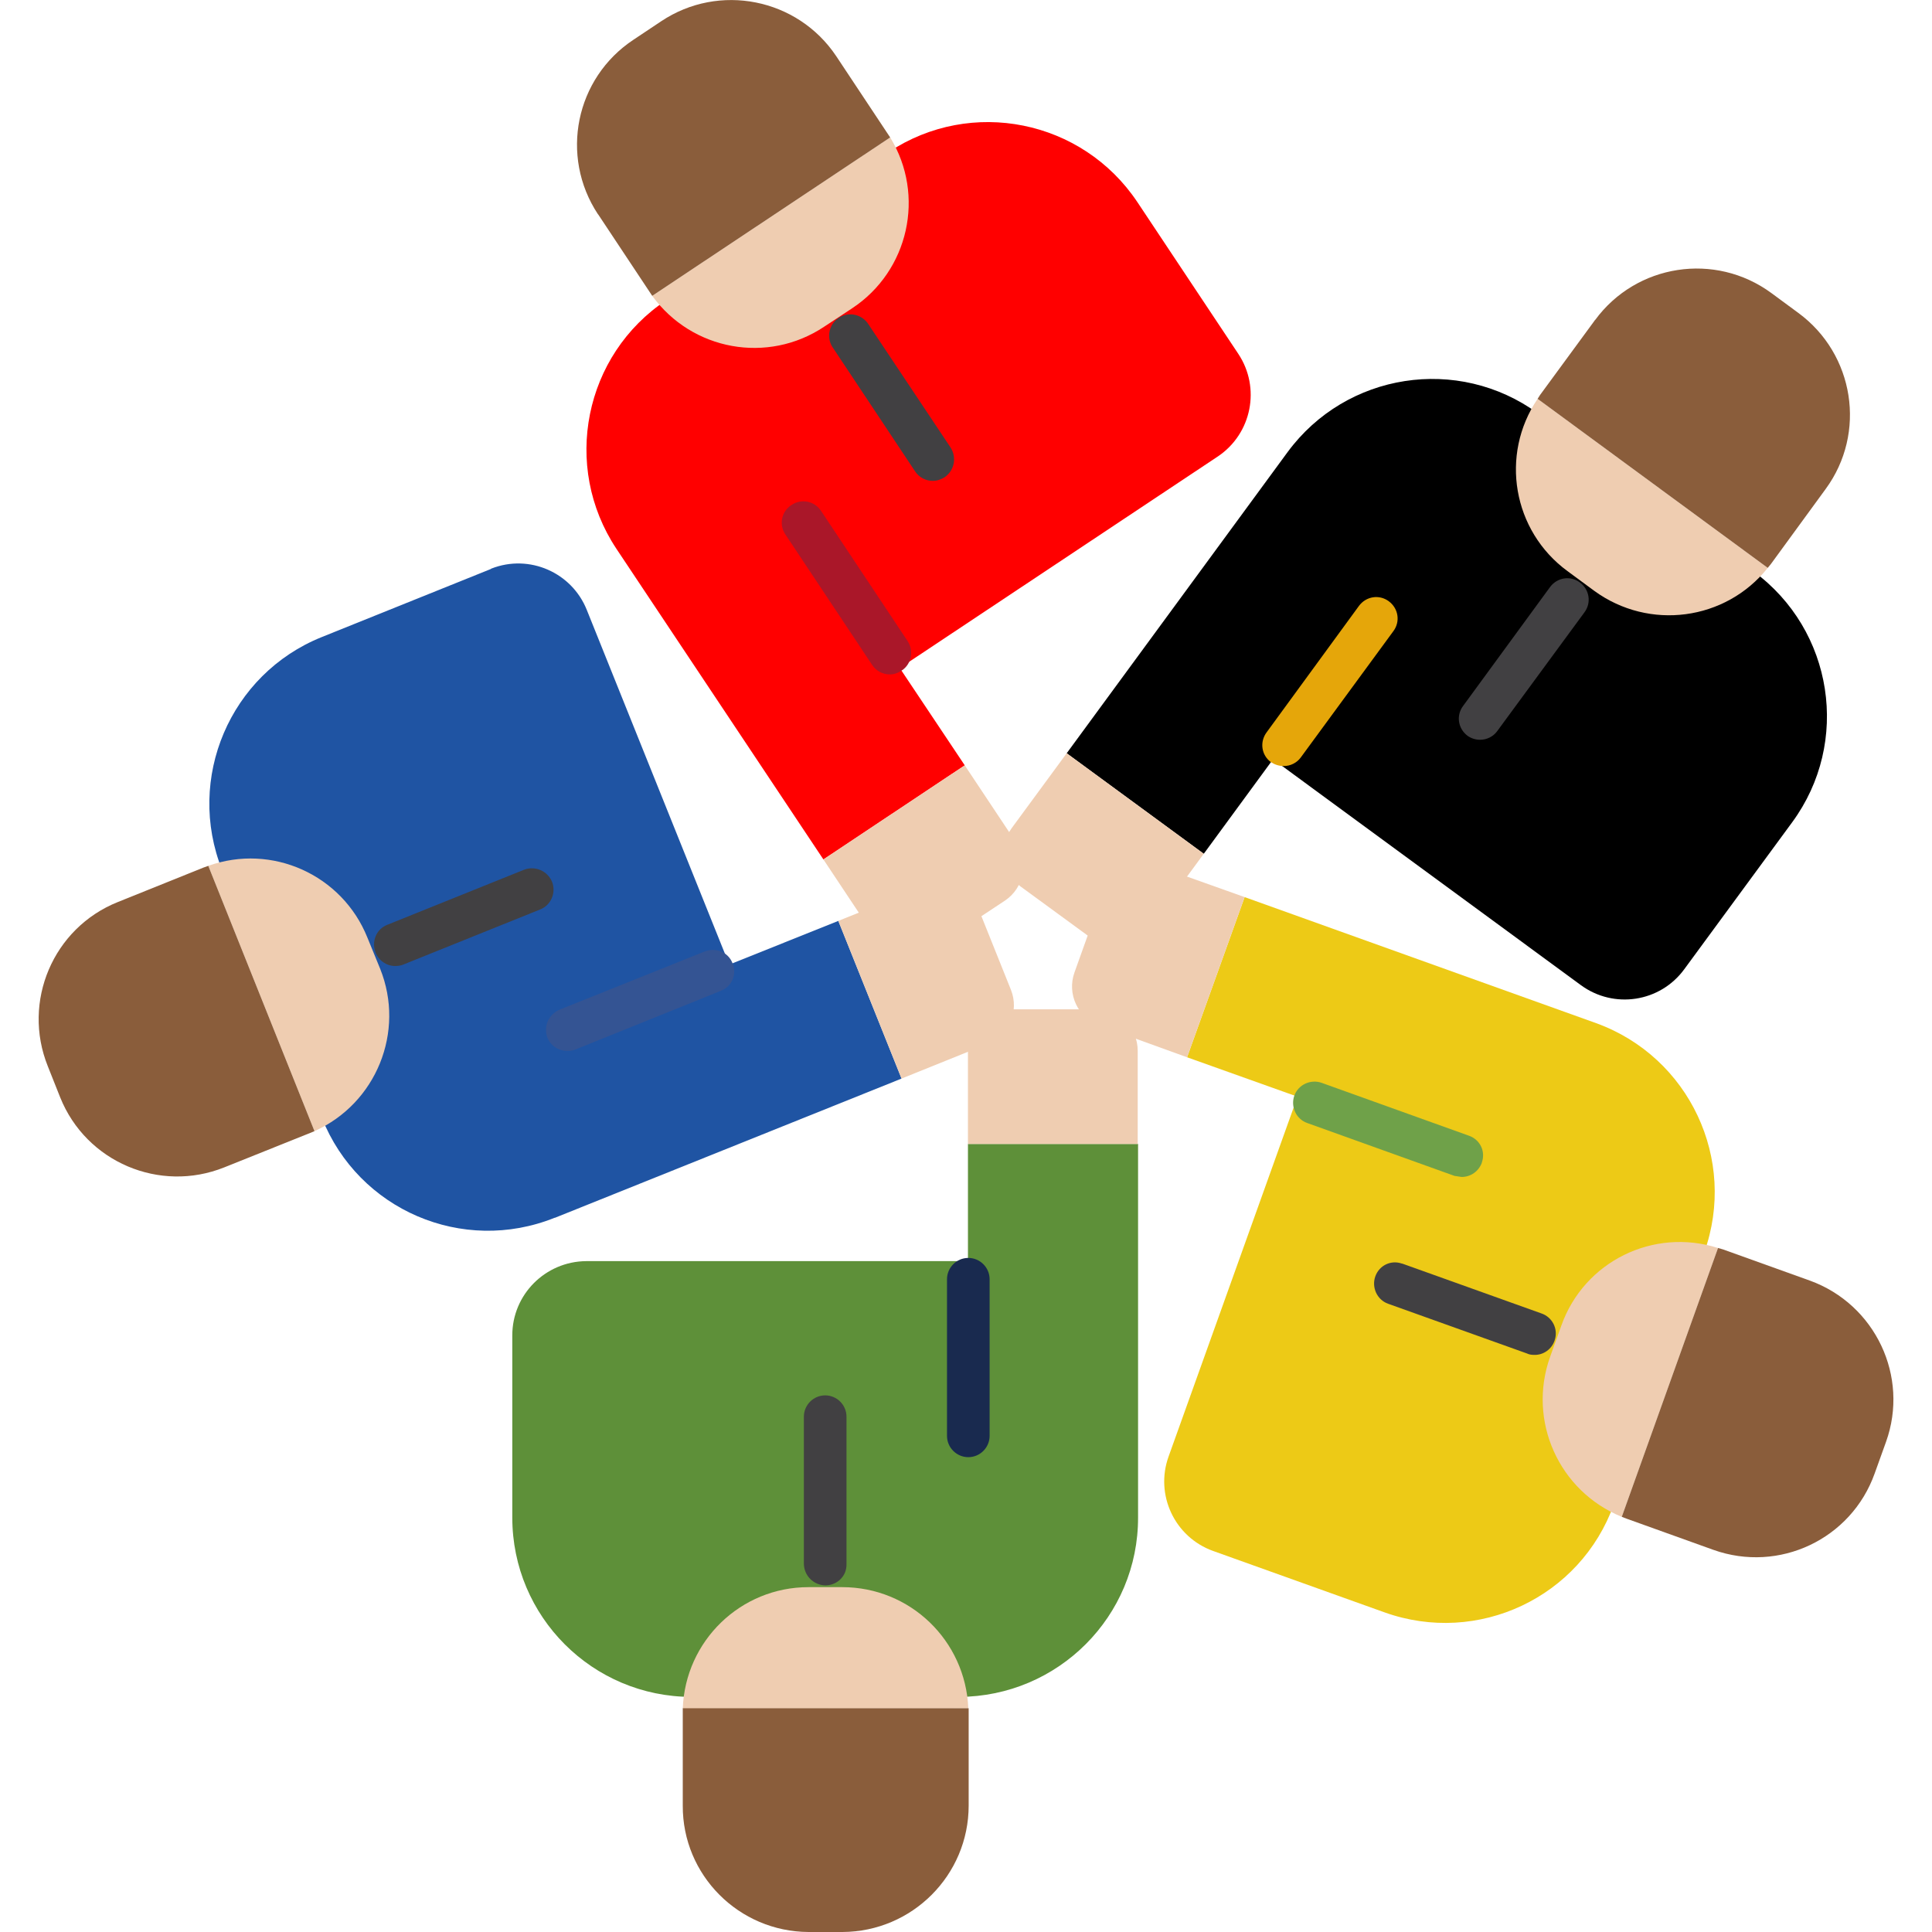<svg xmlns="http://www.w3.org/2000/svg" version="1.1" xmlns:xlink="http://www.w3.org/1999/xlink" width="512" height="512" x="0" y="0" viewBox="0 0 522.3 544" style="enable-background:new 0 0 512 512" xml:space="preserve" class=""><g><path fill="#5e9039" d="M309.6 427.2V322.1h-47.9v33H154.2c-11.5.1-20.8 9.4-20.8 20.9v51.3c0 27.9 22.6 50.5 50.5 50.5h75.3c27.9-.1 50.5-22.7 50.4-50.6z" opacity="1" data-original="#1f315f" class=""></path><path fill="#efcdb1" d="M261.8 481c-.8-19.1-16.4-34.1-35.5-34.1h-9.5c-19.1 0-34.7 15.1-35.4 34.2z" opacity="1" data-original="#efcdb1" class=""></path><path fill="#414042" d="M221.5 446.4c-3.3-.1-5.9-2.7-6-6v-41.5c0-3.3 2.7-6 6-6s6 2.7 6 6v41.5c.1 3.3-2.5 5.9-5.8 6h-.1z" opacity="1" data-original="#414042" class=""></path><path fill="#8a5d3b" d="M261.9 508.4V481h-80.5v27.4c-.1 19.6 15.8 35.5 35.4 35.6h9.6c19.6-.1 35.5-16 35.5-35.6z" opacity="1" data-original="#8a5d3b" class=""></path><path fill="#192a4f" d="M261.8 410.3c-3.3 0-6-2.7-6-6v-44.1c0-3.3 2.7-6 6-6s6 2.7 6 6v44.1c0 3.3-2.7 6-6 6z" opacity="1" data-original="#192a4f" class=""></path><path fill="#efcdb1" d="M309.5 322.1v-26.2c0-6.5-5.2-11.7-11.7-11.7h-24.4c-6.5 0-11.7 5.2-11.7 11.7v26.2z" opacity="1" data-original="#efcdb1" class=""></path><path fill="#edca16" d="m438.6 288.1-99-35.5-16.2 45.1 31.1 11.1-36.3 101.3c-3.9 10.8 1.7 22.7 12.5 26.6L379 454c26.3 9.4 55.2-4.2 64.6-30.5l25.4-70.8c9.4-26.2-4.2-55.1-30.4-64.6z" opacity="1" data-original="#89c45e" class=""></path><path fill="#efcdb1" d="M472.9 351.4c-18.2-5.8-37.7 3.8-44.1 21.8l-3.2 8.9c-6.4 18 2.5 37.8 20.2 45z" opacity="1" data-original="#efcdb1" class=""></path><path fill="#414042" d="M421.1 381.5c-.7 0-1.4-.1-2-.4l-39.1-14c-3.1-1.1-4.7-4.6-3.6-7.7 1.1-3.1 4.4-4.7 7.5-3.6h.1l39.1 14c3.1 1 4.9 4.4 3.8 7.6-.8 2.5-3.2 4.2-5.8 4.1z" opacity="1" data-original="#414042" class=""></path><path fill="#8a5d3b" d="m498.8 360.6-24.5-8.8-1.4-.4-27.1 75.7 1.3.5 24.5 8.8c18.5 6.6 38.8-3 45.4-21.5l3.2-8.9c6.6-18.4-3-38.7-21.4-45.4z" opacity="1" data-original="#8a5d3b" class=""></path><path fill="#6fa149" d="m400.7 331.4-2-.3-41.5-14.9c-3.1-1.1-4.7-4.6-3.6-7.7s4.6-4.7 7.7-3.6l41.5 14.9c3.1 1.1 4.7 4.4 3.6 7.5v.1c-.9 2.4-3.1 4-5.7 4z" opacity="1" data-original="#75aa4d" class=""></path><path fill="#efcdb1" d="m339.6 252.6-24.7-8.8c-6.1-2.2-12.8 1-15 7v.1l-8.2 22.9c-2.2 6.1 1 12.8 7 15h.1l24.6 8.9z" opacity="1" data-original="#efcdb1" class=""></path><path fill="#000000" d="m351.7 127.3-62.2 84.8 38.6 28.3 19.5-26.6 86.7 63.6c9.3 6.8 22.3 4.8 29.1-4.5l30.4-41.4c16.5-22.5 11.6-54.1-10.9-70.6l-60.7-44.5c-22.5-16.4-54-11.5-70.5 10.9z" opacity="1" data-original="#fdc00f" class=""></path><path fill="#efcdb1" d="M422.1 112.3c-10.7 15.8-7 37.2 8.4 48.5l7.6 5.6c15.4 11.2 36.9 8.4 48.8-6.5z" opacity="1" data-original="#efcdb1" class=""></path><path fill="#414042" d="M405.9 208.3c-1.3 0-2.5-.4-3.5-1.1-2.7-2-3.3-5.7-1.3-8.4l24.5-33.5c2-2.7 5.7-3.3 8.4-1.3s3.3 5.7 1.3 8.4l-24.6 33.5c-1.1 1.5-2.9 2.4-4.8 2.4z" opacity="1" data-original="#414042" class=""></path><path fill="#8a5d3b" d="m438.2 90.2-15.4 21-.7 1.1 64.8 47.6.9-1.1 15.4-21.1c11.6-15.8 8.1-38-7.7-49.6l-7.6-5.6c-15.8-11.6-38-8.2-49.6 7.6-.1 0-.1.1-.1.1z" opacity="1" data-original="#8a5d3b" class=""></path><path fill="#e5a60a" d="M350.6 215.7c-1.3 0-2.5-.4-3.6-1.1-2.7-2-3.2-5.7-1.2-8.4l26-35.6c2-2.7 5.7-3.3 8.4-1.3 2.7 2 3.3 5.7 1.3 8.4l-26.1 35.6c-1.1 1.5-2.9 2.4-4.8 2.4z" opacity="1" data-original="#e5a60a" class=""></path><path fill="#efcdb1" d="M289.5 212.1 274 233.2c-3.8 5.2-2.7 12.5 2.5 16.4l19.7 14.4c5.2 3.8 12.5 2.7 16.4-2.5l15.5-21.1z" opacity="1" data-original="#efcdb1" class=""></path><path fill="#1f54a3" d="m145.4 342.9 97.6-39.2-17.8-44.4-30.7 12.3-40.1-99.8c-4.2-10.6-16.2-15.9-26.9-11.7 0 0-.1 0-.1.1l-47.7 19.2c-25.8 10.4-38.3 39.8-28 65.6l28.1 69.8c10.3 25.9 39.6 38.5 65.5 28.1z" opacity="1" data-original="#02648e" class=""></path><path fill="#efcdb1" d="M77.7 318.5c17.4-7.8 25.6-28 18.5-45.7l-3.6-8.8c-7.1-17.7-26.9-26.6-44.8-20.2z" opacity="1" data-original="#efcdb1" class=""></path><path fill="#414042" d="M100.4 272c-2.4 0-4.6-1.5-5.5-3.8-1.2-3.1.2-6.6 3.3-7.8l38.5-15.5c3.1-1.2 6.6.3 7.9 3.4 1.2 3.1-.3 6.6-3.4 7.8l-38.5 15.5c-.7.3-1.5.4-2.3.4z" opacity="1" data-original="#414042" class=""></path><path fill="#8a5d3b" d="m52.3 328.7 24.2-9.7 1.2-.5-29.9-74.7-1.4.5-24.1 9.7c-18.2 7.3-27 28-19.7 46.2l3.5 8.8c7.3 18.2 28 27 46.2 19.7z" opacity="1" data-original="#8a5d3b" class=""></path><path fill="#345493" d="M149 295.9c-3.3.1-6.1-2.5-6.1-5.8-.1-2.5 1.5-4.8 3.8-5.8l40.9-16.4c3.1-1.2 6.6.2 7.8 3.3 1.3 3-.1 6.5-3.1 7.7-.1 0-.1 0-.2.1l-40.9 16.5c-.7.3-1.4.4-2.2.4z" opacity="1" data-original="#345493"></path><path fill="#efcdb1" d="m243 303.7 24.3-9.8c6-2.4 8.9-9.2 6.5-15.2l-9.1-22.7c-2.4-6-9.2-8.9-15.2-6.5l-24.3 9.8z" opacity="1" data-original="#efcdb1" class=""></path><path fill="#ff0000" d="M162.7 154.5 221 242l39.8-26.5-18.3-27.4 89.6-59.6c9.5-6.4 12.1-19.3 5.7-28.9l-28.4-42.7c-15.5-23.2-46.8-29.5-70-14.1l-62.6 41.7c-23.2 15.4-29.5 46.8-14.1 70z" opacity="1" data-original="#be1e2d" class=""></path><path fill="#efcdb1" d="M172.8 83.3c11.2 15.4 32.5 19.3 48.4 8.7l7.9-5.2C245 76.3 249.8 55 239.8 38.7z" opacity="1" data-original="#efcdb1" class=""></path><path fill="#414042" d="M251.8 135.4c-2 0-3.9-1-5-2.7l-23-34.6c-2-2.7-1.4-6.4 1.2-8.4 2.7-2 6.4-1.4 8.4 1.2.1.2.3.4.4.6l23 34.5c1.8 2.8 1.1 6.5-1.7 8.4-1 .6-2.1 1-3.3 1z" opacity="1" data-original="#414042" class=""></path><path fill="#8a5d3b" d="M157.6 60.4 172 82.1l.8 1.2 67-44.6-.8-1.2-14.4-21.7C213.7-.5 191.6-4.9 175.3 6l-7.8 5.2c-16.3 10.8-20.8 32.7-10 49.1l.1.1z" opacity="1" data-original="#8a5d3b" class=""></path><path fill="#aa1729" d="M239.7 189.9c-2 0-3.9-1-5-2.7l-24.4-36.7c-1.9-2.8-1.1-6.5 1.7-8.3 2.8-1.9 6.5-1.1 8.3 1.6l24.4 36.7c1.8 2.7 1.1 6.4-1.5 8.2-.1 0-.1.1-.2.1-1 .7-2.1 1.1-3.3 1.1z" opacity="1" data-original="#aa1729" class=""></path><path fill="#efcdb1" d="m221 242 14.5 21.8c3.5 5.4 10.7 6.9 16 3.4.1 0 .1-.1.2-.1l20.4-13.5c5.4-3.6 6.8-10.9 3.2-16.3l-14.5-21.8z" opacity="1" data-original="#efcdb1" class=""></path></g></svg>